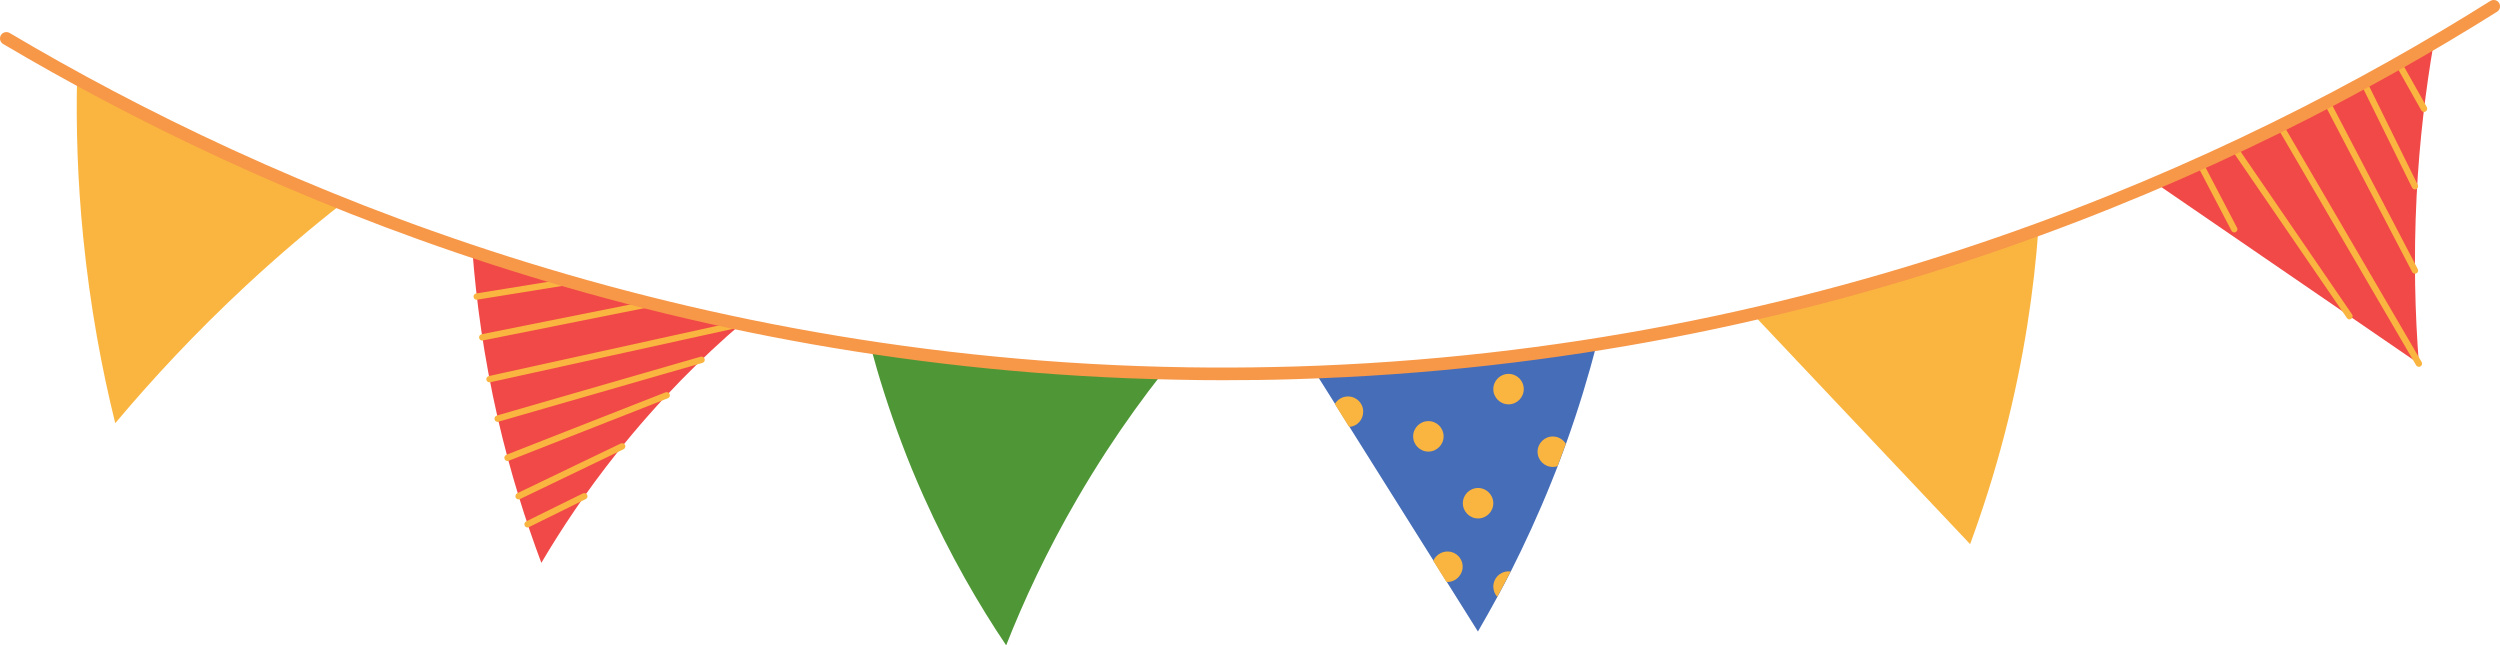 <?xml version="1.0" encoding="UTF-8" standalone="no"?><svg xmlns="http://www.w3.org/2000/svg" xmlns:xlink="http://www.w3.org/1999/xlink" fill="#000000" height="499.9" preserveAspectRatio="xMidYMid meet" version="1" viewBox="0.0 0.0 1936.8 499.9" width="1936.8" zoomAndPan="magnify"><defs><clipPath id="a"><path d="M 674 268 L 901 268 L 901 499.949 L 674 499.949 Z M 674 268"/></clipPath><clipPath id="b"><path d="M 0 0 L 1936.84 0 L 1936.84 295 L 0 295 Z M 0 0"/></clipPath></defs><g><g clip-path="url(#a)" id="change1_1"><path d="M 698.594 343.352 C 688.492 316.652 680.691 291.652 674.594 268.949 C 711.992 274.551 751.594 279.352 793.293 283.051 C 830.395 286.352 866.094 288.449 900.094 289.652 C 886.094 307.449 871.594 327.449 856.992 349.852 M 856.992 349.852 C 849.492 361.449 841.895 373.652 834.492 386.449 C 810.691 427.352 792.895 465.949 779.492 499.949 C 758.594 468.852 736.094 430.449 715.594 384.652 C 709.293 370.551 703.594 356.75 698.594 343.352" fill="#4f9736"/></g><g id="change2_1"><path d="M 1067.09 365.152 C 1059.891 353.652 1052.691 342.25 1045.488 330.75 C 1041.789 324.852 1038.09 318.949 1034.391 313.051 C 1029.191 304.75 1023.988 296.551 1018.789 288.25 C 1052.488 286.949 1087.988 284.652 1124.988 281.152 C 1164.289 277.352 1201.691 272.352 1236.988 266.75 C 1230.789 290.551 1223.09 316.449 1213.191 343.852 L 1206.789 361.152 C 1205.09 365.352 1203.391 369.652 1201.691 373.949 M 1201.691 373.949 C 1191.691 398.75 1181.09 421.652 1170.488 442.652 C 1166.988 449.449 1163.59 455.949 1160.09 462.352 C 1154.988 471.75 1149.891 480.75 1144.988 489.25 C 1136.988 476.449 1128.891 463.652 1120.891 450.852 C 1117.488 445.449 1114.09 440.051 1110.691 434.551 C 1096.191 411.449 1081.59 388.25 1067.09 365.152" fill="#456db8"/></g><g id="change3_1"><path d="M 1669.789 141.75 L 1873.988 281.75 C 1870.98 243.551 1869.789 200.051 1872.184 152.25 C 1874.383 108.352 1879.391 68.453 1885.484 33.152 C 1857.691 49.453 1828.18 65.852 1797.09 81.953 C 1752.98 104.75 1710.391 124.551 1669.789 141.75 Z M 481.289 228.852 C 513.289 237.25 544.293 244.551 574.191 250.852 C 544.391 276.449 510.891 309.449 477.891 350.949 C 454.094 380.852 434.895 409.75 419.391 436.051 C 407.293 403.75 395.391 366.352 385.691 324.25 C 374.691 276.25 368.891 232.352 365.992 194.352 C 401.992 206.449 440.492 218.152 481.289 228.852" fill="#f14947"/></g><g id="change4_1"><path d="M 1879.188 86.352 C 1880.387 85.648 1880.793 84.148 1880.09 82.949 L 1860.09 47.449 C 1859.387 46.25 1857.887 45.848 1856.688 46.551 C 1855.488 47.25 1855.094 48.75 1855.789 49.949 L 1875.797 85.449 C 1876.293 86.25 1877.09 86.75 1877.895 86.75 C 1878.391 86.75 1878.797 86.648 1879.188 86.352 Z M 1732.094 179.75 C 1733.293 179.148 1733.789 177.648 1733.086 176.449 L 1706.488 125.551 C 1705.891 124.352 1704.391 123.848 1703.191 124.551 C 1701.988 125.152 1701.492 126.652 1702.188 127.852 L 1728.793 178.75 C 1729.188 179.551 1730.086 180.051 1730.984 180.051 C 1731.285 180.051 1731.691 179.949 1732.094 179.75 Z M 1871.988 146.551 C 1873.188 145.949 1873.695 144.449 1873.094 143.25 L 1832.988 61.852 C 1832.387 60.648 1830.887 60.152 1829.688 60.75 C 1828.488 61.352 1827.992 62.852 1828.59 64.051 L 1868.688 145.348 C 1869.09 146.25 1869.992 146.75 1870.891 146.75 C 1871.297 146.75 1871.688 146.652 1871.988 146.551 Z M 1872.09 211.75 C 1873.293 211.148 1873.789 209.648 1873.094 208.449 L 1804.891 77.848 C 1804.289 76.648 1802.789 76.148 1801.59 76.852 C 1800.391 77.449 1799.895 78.949 1800.586 80.148 L 1868.793 210.75 C 1869.195 211.551 1870.094 212.051 1870.996 212.051 C 1871.297 212.051 1871.688 211.949 1872.09 211.75 Z M 1821.586 246.949 C 1822.695 246.152 1822.996 244.652 1822.188 243.551 L 1732.891 113.152 C 1732.094 112.051 1730.594 111.75 1729.484 112.551 C 1728.391 113.348 1728.09 114.848 1728.887 115.949 L 1818.195 246.352 C 1818.691 247.051 1819.395 247.449 1820.191 247.449 C 1820.688 247.348 1821.195 247.25 1821.586 246.949 Z M 1875.195 283.852 C 1876.395 283.148 1876.789 281.648 1876.094 280.449 L 1768.59 96.148 C 1767.887 94.949 1766.387 94.551 1765.188 95.25 C 1763.988 95.949 1763.594 97.449 1764.285 98.648 L 1871.793 282.949 C 1872.289 283.75 1873.094 284.152 1873.891 284.152 C 1874.387 284.25 1874.793 284.152 1875.195 283.852 Z M 1170.395 442.75 C 1169.887 442.652 1169.285 442.652 1168.688 442.652 C 1162.086 442.652 1156.895 447.949 1156.895 454.449 C 1156.895 457.551 1158.094 460.352 1159.988 462.449 Z M 1127.293 428.852 C 1121.59 425.551 1114.391 427.551 1111.09 433.152 C 1110.891 433.551 1110.59 434.051 1110.391 434.551 C 1113.793 439.949 1117.191 445.352 1120.59 450.852 C 1124.891 451.152 1129.191 448.949 1131.492 444.949 C 1134.891 439.352 1132.992 432.152 1127.293 428.852 Z M 1206.695 361.152 C 1205.586 361.551 1204.297 361.75 1202.992 361.75 C 1196.391 361.75 1191.188 356.449 1191.188 349.949 C 1191.188 343.449 1196.496 338.152 1202.992 338.152 C 1207.297 338.152 1210.988 340.449 1213.086 343.852 Z M 1145.09 378.051 C 1138.59 378.051 1133.293 383.352 1133.293 389.852 C 1133.293 396.352 1138.59 401.652 1145.09 401.652 C 1151.59 401.652 1156.895 396.352 1156.895 389.852 C 1156.895 383.352 1151.59 378.051 1145.09 378.051 Z M 1168.688 289.652 C 1162.191 289.652 1156.895 294.949 1156.895 301.449 C 1156.895 307.949 1162.191 313.25 1168.688 313.25 C 1175.195 313.25 1180.492 307.949 1180.492 301.449 C 1180.492 294.949 1175.289 289.652 1168.688 289.652 Z M 1106.59 326.25 C 1100.09 326.25 1094.793 331.551 1094.793 338.051 C 1094.793 344.551 1100.09 349.852 1106.59 349.852 C 1113.09 349.852 1118.391 344.551 1118.391 338.051 C 1118.391 331.551 1113.191 326.25 1106.59 326.25 Z M 1044.289 307.148 C 1039.891 307.148 1036.09 309.551 1034.09 313.051 C 1037.789 318.949 1041.492 324.852 1045.191 330.75 C 1051.391 330.352 1056.09 325.25 1056.09 318.949 C 1056.191 312.449 1050.891 307.148 1044.289 307.148 Z M 369.691 232.152 L 442.195 220.449 C 443.492 220.25 444.492 218.949 444.195 217.652 C 443.895 216.352 442.695 215.348 441.395 215.652 L 368.895 227.348 C 367.594 227.551 366.594 228.848 366.895 230.152 C 367.094 231.352 368.094 232.25 369.293 232.25 C 369.492 232.152 369.594 232.152 369.691 232.152 Z M 374.094 263.75 L 505.691 237.449 C 506.992 237.152 507.895 235.852 507.594 234.551 C 507.293 233.25 505.992 232.352 504.695 232.652 L 373.094 258.949 C 371.793 259.25 370.895 260.551 371.191 261.852 C 371.395 263.051 372.492 263.852 373.594 263.852 C 373.695 263.75 373.895 263.75 374.094 263.75 Z M 379.695 296.152 L 574.695 253.25 C 575.992 252.949 576.895 251.652 576.594 250.352 C 576.293 249.051 574.992 248.152 573.695 248.449 L 378.695 291.352 C 377.395 291.652 376.492 292.949 376.793 294.25 C 377.094 295.449 378.094 296.152 379.191 296.152 C 379.395 296.25 379.492 296.152 379.695 296.152 Z M 386.293 326.652 L 544.195 281.152 C 545.492 280.75 546.293 279.449 545.895 278.051 C 545.492 276.75 544.195 275.949 542.793 276.352 L 384.895 321.949 C 383.594 322.352 382.793 323.652 383.195 325.051 C 383.492 326.152 384.492 326.852 385.594 326.852 C 385.793 326.75 386.094 326.75 386.293 326.652 Z M 394.094 356.949 L 517.395 308.551 C 518.695 308.051 519.293 306.652 518.793 305.352 C 518.293 304.051 516.895 303.449 515.594 303.949 L 392.293 352.352 C 390.992 352.852 390.395 354.25 390.895 355.551 C 391.293 356.551 392.195 357.152 393.191 357.152 C 393.492 357.152 393.793 357.051 394.094 356.949 Z M 402.793 386.652 L 483.094 348.051 C 484.293 347.449 484.793 345.949 484.293 344.75 C 483.695 343.551 482.195 343.051 480.992 343.551 L 400.691 382.148 C 399.492 382.75 398.992 384.25 399.492 385.449 C 399.895 386.352 400.793 386.852 401.691 386.852 C 402.094 386.949 402.395 386.852 402.793 386.652 Z M 409.793 408.352 L 453.793 386.652 C 454.992 386.051 455.492 384.551 454.895 383.352 C 454.293 382.148 452.793 381.652 451.594 382.25 L 407.594 403.949 C 406.395 404.551 405.895 406.051 406.492 407.25 C 406.895 408.152 407.793 408.652 408.695 408.652 C 409.094 408.551 409.395 408.551 409.793 408.352 Z M 1357.898 243.25 L 1526.293 421.551 C 1535.789 395.75 1544.891 367.449 1552.887 336.75 C 1568.098 278.152 1575.793 224.25 1579.195 177.551 C 1544.695 190.152 1507.691 202.551 1468.391 214.152 C 1429.992 225.551 1392.984 235.152 1357.898 243.25 Z M 174.594 118.652 C 205.691 132.949 235.992 145.852 265.191 157.551 C 241.094 176.449 215.992 197.652 190.395 221.449 C 151.191 257.852 117.691 294.051 89.293 327.852 C 78.992 286.352 69.895 238.152 64.492 184.152 C 59.992 139.25 58.895 97.949 59.691 60.949 C 95.191 80.352 133.492 99.75 174.594 118.652" fill="#fab540"/></g><g clip-path="url(#b)" id="change5_1"><path d="M 938.594 284.75 C 959.793 284.852 981.094 284.551 1002.789 283.949 C 1415.789 271.652 1734.586 123.152 1929.289 0.75 C 1931.594 -0.648 1934.59 -0.051 1936.086 2.25 C 1937.488 4.551 1936.895 7.551 1934.59 9.051 C 1738.793 132.152 1418.297 281.449 1003.09 293.75 C 984.492 294.352 965.992 294.551 947.793 294.551 C 935.691 294.551 923.594 294.449 911.691 294.152 M 911.691 294.152 C 512.793 286.449 199.895 150.949 2.391 34.051 C 0.094 32.652 -0.707 29.648 0.691 27.25 C 2.094 24.949 5.094 24.152 7.492 25.551 C 208.191 144.551 529.191 282.75 938.594 284.75" fill="#f79748"/></g></g></svg>